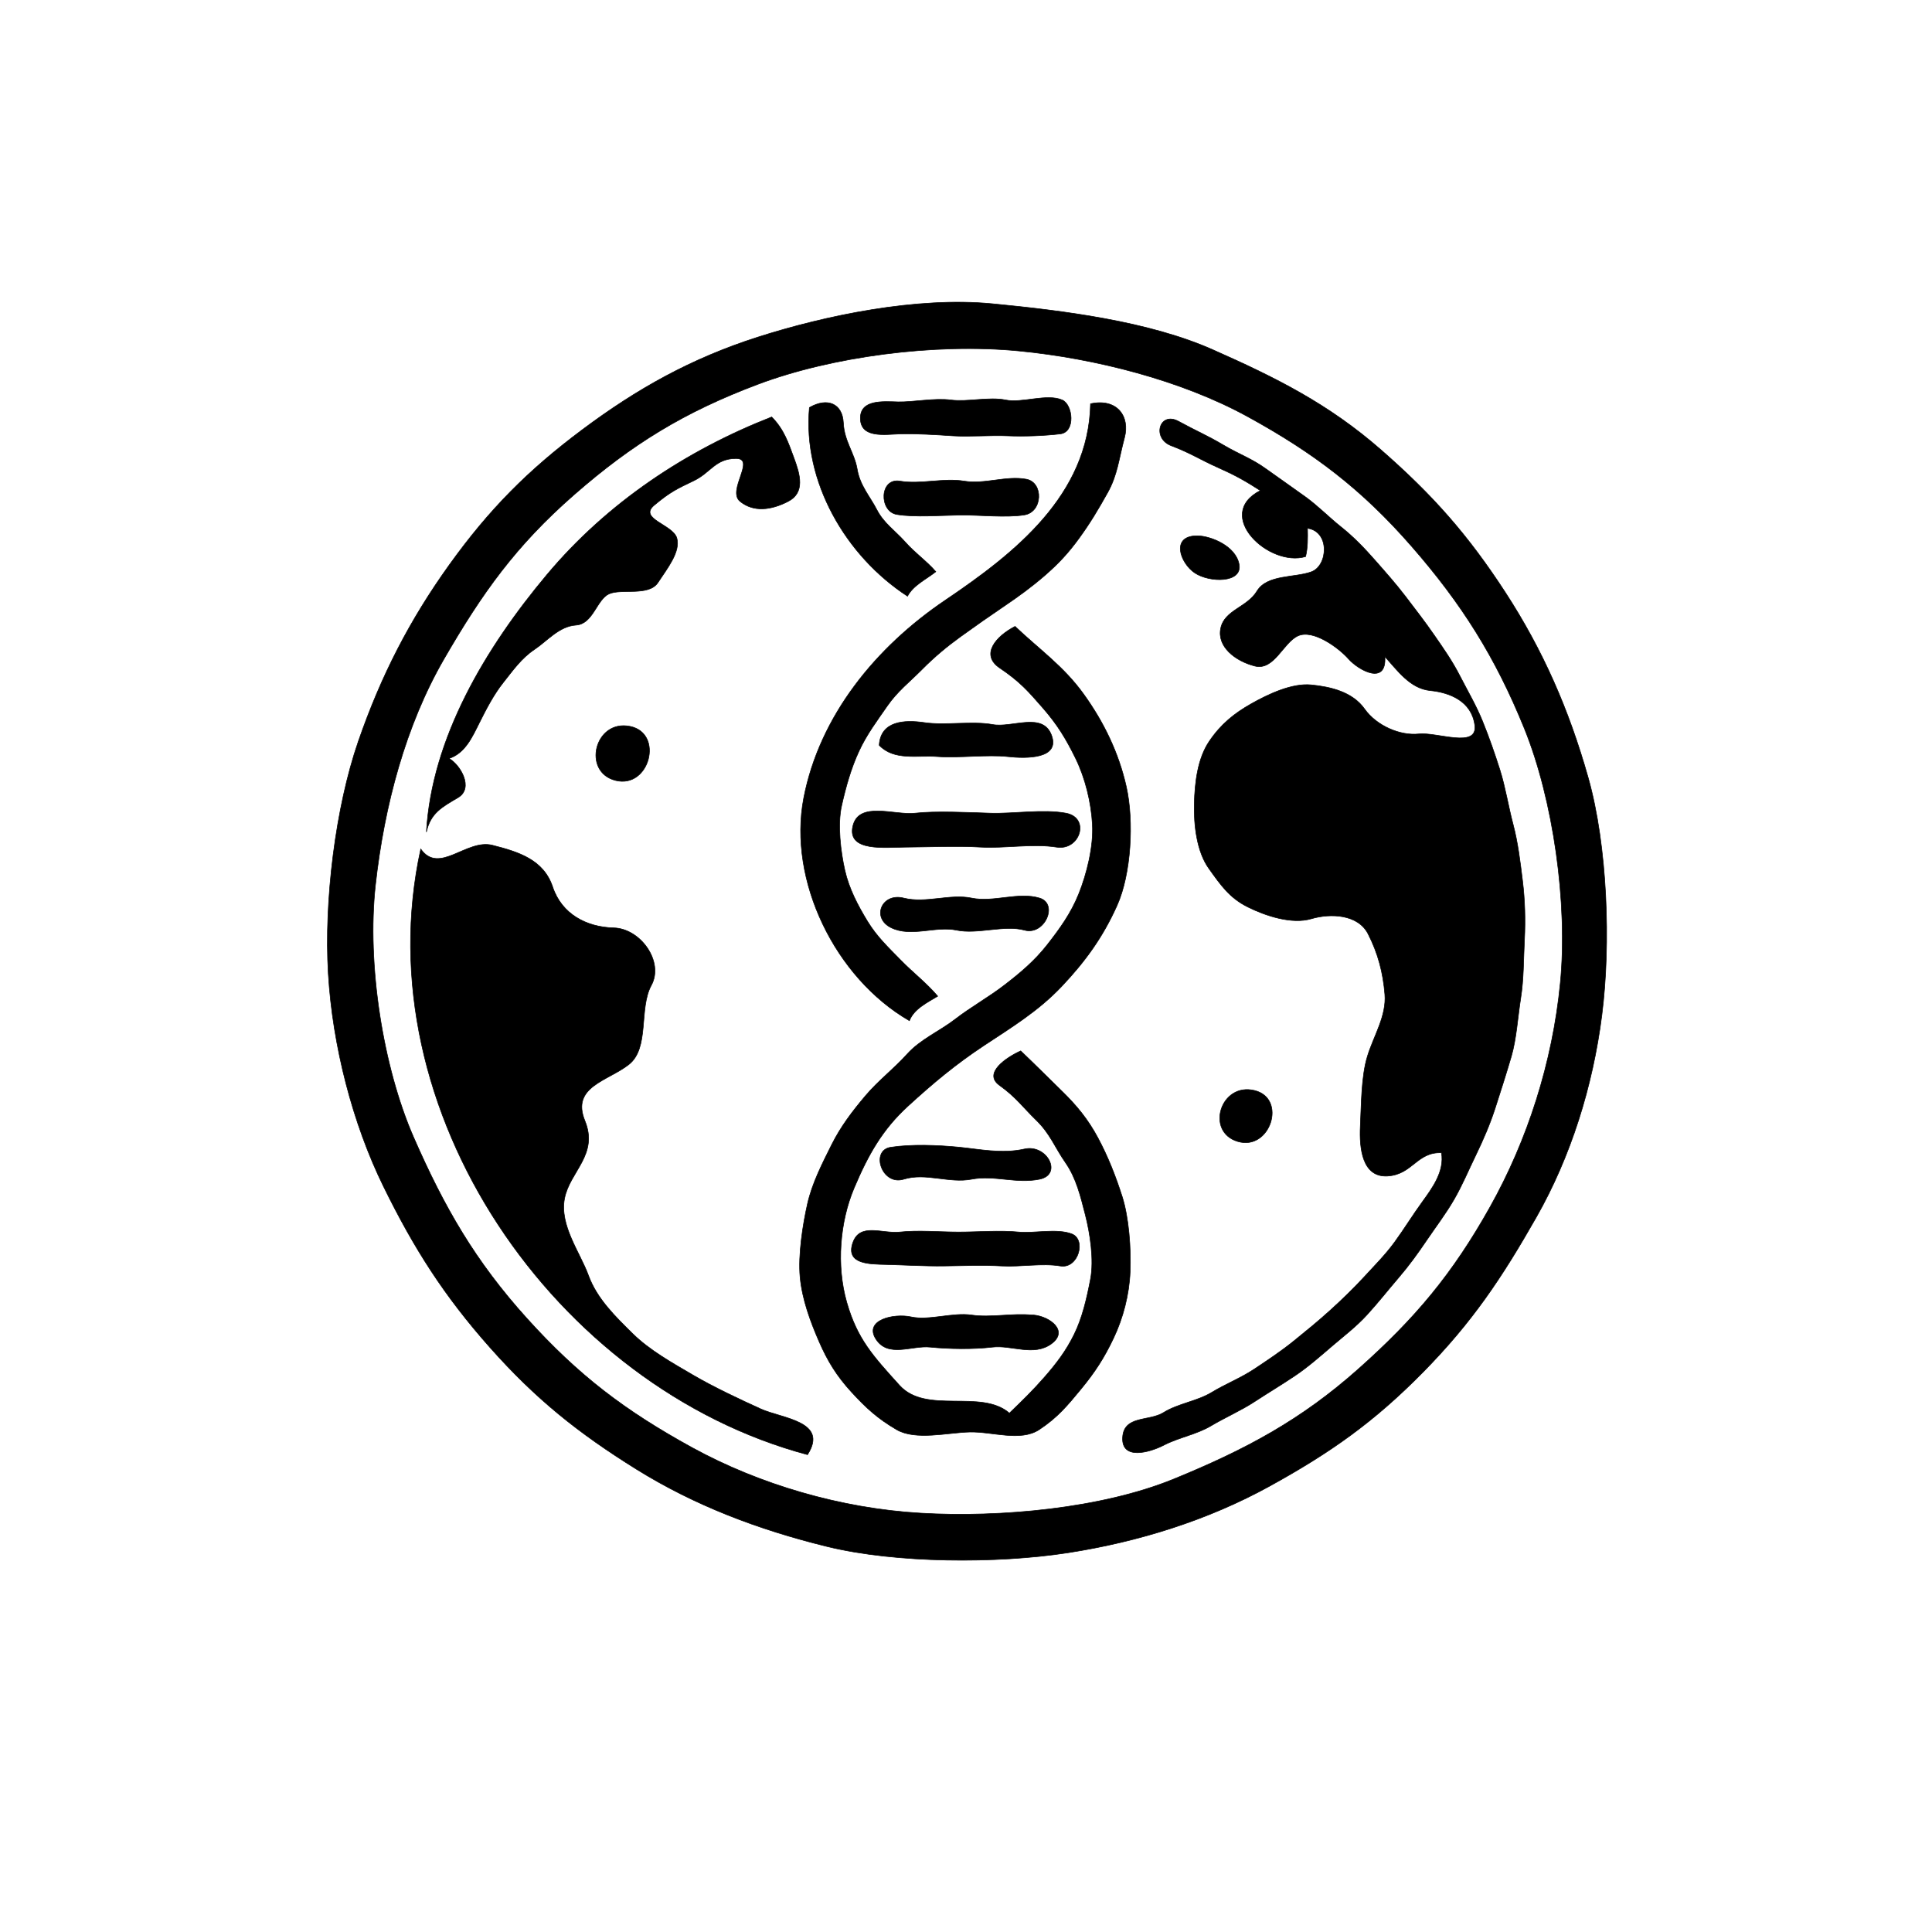 <?xml version="1.0" encoding="UTF-8"?> <svg xmlns="http://www.w3.org/2000/svg" xmlns:v="https://svgstorm.com" viewBox="0 0 1024 1024" width="1024" height="1024"><g fill="None" fill-opacity="0.0" stroke="#000000" stroke-opacity="0.00" stroke-width="0.3"><path d=" M 0.00 1024.00 L 1024.00 1024.00 L 1024.00 0.00 L 0.00 0.00 L 0.00 1024.00 M 526.00 161.00 C 563.59 164.64 608.80 170.29 642.69 185.31 C 676.59 200.32 704.10 214.12 731.75 238.25 C 759.40 262.38 778.10 283.57 797.92 314.08 C 817.74 344.59 831.57 376.06 841.78 412.22 C 851.99 448.38 853.84 500.22 849.02 538.02 C 844.21 575.83 832.51 613.12 814.23 645.23 C 795.95 677.34 780.33 700.75 754.25 727.25 C 728.17 753.75 705.12 769.96 672.77 787.77 C 640.42 805.58 603.62 817.17 566.00 823.00 C 528.37 828.82 474.86 828.63 438.33 819.67 C 401.80 810.71 368.14 797.89 337.30 778.70 C 306.46 759.50 283.99 741.55 259.75 714.25 C 235.51 686.95 219.50 661.94 203.23 628.77 C 186.96 595.60 176.29 554.42 174.00 516.00 C 171.71 477.58 177.82 427.91 189.93 392.93 C 202.03 357.95 217.24 328.50 238.25 299.25 C 259.27 270.01 279.78 249.30 308.70 227.70 C 337.61 206.10 366.18 190.05 401.68 178.68 C 437.18 167.31 485.84 157.11 526.00 161.00 Z"></path></g><g fill="None" fill-opacity="0.0" stroke="#000000" stroke-opacity="1.00" stroke-width="0.3"><path d=" M 526.00 161.00 C 485.84 157.11 437.18 167.31 401.68 178.68 C 366.18 190.05 337.61 206.10 308.70 227.70 C 279.78 249.30 259.27 270.01 238.25 299.25 C 217.24 328.50 202.03 357.95 189.93 392.93 C 177.82 427.91 171.71 477.58 174.00 516.00 C 176.29 554.42 186.96 595.60 203.23 628.77 C 219.50 661.94 235.51 686.95 259.75 714.25 C 283.99 741.55 306.46 759.50 337.30 778.70 C 368.14 797.89 401.80 810.71 438.33 819.67 C 474.86 828.63 528.37 828.82 566.00 823.00 C 603.62 817.17 640.42 805.58 672.77 787.77 C 705.12 769.96 728.17 753.75 754.25 727.25 C 780.33 700.75 795.95 677.34 814.23 645.23 C 832.51 613.12 844.21 575.83 849.02 538.02 C 853.84 500.22 851.99 448.38 841.78 412.22 C 831.57 376.06 817.74 344.59 797.92 314.08 C 778.10 283.57 759.40 262.38 731.75 238.25 C 704.10 214.12 676.59 200.32 642.69 185.31 C 608.80 170.29 563.59 164.64 526.00 161.00 M 540.00 186.00 C 580.28 189.90 626.08 201.50 661.23 220.77 C 696.38 240.04 721.80 259.30 748.30 289.70 C 774.81 320.09 792.62 348.35 807.93 386.07 C 823.23 423.80 831.12 478.85 827.00 521.00 C 822.88 563.15 809.63 604.27 789.75 639.75 C 769.86 675.23 750.16 698.76 719.77 725.77 C 689.38 752.78 659.95 768.46 621.98 783.98 C 584.00 799.49 530.39 804.47 488.00 802.00 C 445.61 799.53 402.41 786.79 366.77 767.23 C 331.13 747.67 306.55 728.98 279.25 698.75 C 251.95 668.53 235.53 640.07 219.22 602.78 C 202.92 565.48 194.35 510.99 199.00 469.00 C 203.65 427.01 215.01 384.42 235.30 349.31 C 255.60 314.19 273.45 289.19 304.25 262.25 C 335.05 235.31 362.68 218.35 401.68 203.68 C 440.67 189.01 495.24 181.67 540.00 186.00 Z"></path></g><g fill="None" fill-opacity="0.0" stroke="#000000" stroke-opacity="0.00" stroke-width="0.3"><path d=" M 540.00 186.00 C 495.24 181.67 440.67 189.01 401.68 203.68 C 362.68 218.35 335.05 235.31 304.25 262.25 C 273.45 289.19 255.60 314.19 235.30 349.31 C 215.01 384.42 203.65 427.01 199.00 469.00 C 194.35 510.99 202.92 565.48 219.22 602.78 C 235.53 640.07 251.95 668.53 279.25 698.75 C 306.55 728.98 331.13 747.67 366.77 767.23 C 402.41 786.79 445.61 799.53 488.00 802.00 C 530.39 804.47 584.00 799.49 621.98 783.98 C 659.95 768.46 689.38 752.78 719.77 725.77 C 750.16 698.76 769.86 675.23 789.75 639.75 C 809.63 604.27 822.88 563.15 827.00 521.00 C 831.12 478.85 823.23 423.80 807.93 386.07 C 792.62 348.35 774.81 320.09 748.30 289.70 C 721.80 259.30 696.38 240.04 661.23 220.77 C 626.08 201.50 580.28 189.90 540.00 186.00 M 563.00 212.00 C 568.64 214.46 570.20 228.98 561.97 229.97 C 553.74 230.96 542.86 231.40 534.00 231.00 C 525.14 230.60 513.66 231.58 505.00 231.00 C 496.34 230.42 485.21 229.73 477.00 230.00 C 468.79 230.27 456.33 232.34 456.03 221.98 C 455.72 211.61 468.07 212.80 476.00 213.00 C 483.93 213.20 495.26 210.85 504.00 212.00 C 512.74 213.15 524.23 210.20 533.00 212.00 C 541.77 213.80 554.88 208.45 563.00 212.00 M 496.00 303.00 C 491.06 306.97 484.05 310.16 481.00 316.00 C 448.14 294.64 425.39 255.19 429.00 216.00 C 438.71 210.41 446.52 214.09 446.99 224.01 C 447.46 233.93 452.86 239.95 454.33 248.67 C 455.79 257.39 461.07 263.06 464.77 270.23 C 468.47 277.40 474.51 281.32 479.75 287.25 C 484.99 293.18 491.17 297.38 496.00 303.00 M 497.00 528.00 C 491.56 531.33 484.43 534.69 482.00 541.00 C 442.58 518.23 417.57 466.62 425.99 422.99 C 434.42 379.36 464.26 342.93 501.08 318.08 C 537.90 293.23 576.99 262.46 578.00 214.00 C 592.06 210.96 599.03 220.65 596.00 232.00 C 592.97 243.35 592.29 251.74 587.08 261.08 C 581.86 270.41 577.90 277.03 572.08 285.08 C 566.26 293.14 560.86 298.85 553.90 304.90 C 546.94 310.95 539.82 316.14 532.25 321.25 C 524.69 326.37 516.73 331.92 509.30 337.30 C 501.87 342.68 495.39 348.04 488.75 354.75 C 482.11 361.46 475.65 366.38 470.23 374.23 C 464.81 382.08 459.39 389.21 455.23 398.23 C 451.07 407.25 448.33 416.94 446.07 427.07 C 443.81 437.20 445.58 451.41 447.78 461.22 C 449.98 471.03 454.73 480.01 459.75 488.25 C 464.78 496.49 470.53 501.86 477.25 508.75 C 483.97 515.64 490.89 520.84 497.00 528.00 M 409.00 221.00 C 415.53 227.54 417.87 234.76 420.93 243.07 C 423.98 251.38 426.87 261.05 417.75 265.75 C 408.64 270.46 399.35 271.54 392.25 265.75 C 385.15 259.96 400.94 242.89 389.99 243.01 C 379.04 243.13 376.73 250.46 367.77 254.77 C 358.81 259.08 355.42 260.56 346.77 267.77 C 338.12 274.98 356.74 278.01 358.75 285.25 C 360.77 292.48 353.62 301.31 348.75 308.75 C 343.88 316.20 329.30 311.81 322.78 314.78 C 316.25 317.75 314.36 330.73 305.32 331.32 C 296.28 331.92 290.10 339.68 283.25 344.25 C 276.39 348.82 271.80 355.38 266.75 361.75 C 261.69 368.11 257.72 375.81 254.08 383.08 C 250.43 390.35 246.60 399.23 238.00 402.00 C 244.09 405.45 251.24 417.76 242.75 422.75 C 234.26 427.74 228.16 430.98 226.00 441.00 C 228.83 391.08 257.44 343.33 289.75 304.75 C 322.07 266.17 363.97 238.64 409.00 221.00 M 764.00 611.00 C 750.99 610.42 748.65 622.61 735.33 623.33 C 722.01 624.04 720.43 608.65 721.00 597.00 C 721.57 585.35 721.46 570.58 724.78 559.78 C 728.09 548.98 734.95 538.49 734.00 527.00 C 733.05 515.51 730.40 505.31 725.08 494.92 C 719.75 484.54 705.20 483.96 694.98 486.98 C 684.75 489.99 670.91 485.49 661.31 480.70 C 651.70 475.90 647.10 469.26 640.70 460.30 C 634.30 451.34 632.72 437.39 633.00 426.00 C 633.28 414.61 634.77 402.04 640.92 392.92 C 647.08 383.81 654.16 378.13 663.08 373.08 C 672.00 368.03 684.67 361.97 695.00 363.00 C 705.33 364.03 716.83 366.71 723.25 375.75 C 729.67 384.80 742.21 390.06 752.00 389.00 C 761.79 387.94 783.37 396.95 781.67 384.33 C 779.97 371.71 768.61 367.07 757.99 366.01 C 747.38 364.95 740.67 355.36 734.00 348.00 C 735.08 363.56 720.06 355.24 714.75 349.25 C 709.45 343.26 695.96 333.39 688.00 337.00 C 680.04 340.61 675.34 355.68 665.00 353.00 C 654.65 350.32 644.96 342.75 647.00 333.00 C 649.04 323.25 660.86 322.07 666.25 313.25 C 671.63 304.43 686.24 306.32 695.07 303.07 C 703.90 299.83 704.98 281.67 693.00 280.00 C 693.10 285.13 693.18 290.19 692.00 295.00 C 672.48 300.81 643.06 272.84 668.00 260.00 C 659.87 254.76 654.47 251.76 645.31 247.69 C 636.14 243.63 631.19 240.18 620.77 236.23 C 610.35 232.27 614.51 217.79 624.68 223.32 C 634.84 228.85 639.63 230.69 648.23 235.77 C 656.83 240.85 663.21 242.94 670.70 248.30 C 678.18 253.66 684.62 258.11 691.75 263.25 C 698.87 268.40 703.99 273.87 710.75 279.25 C 717.51 284.63 723.24 290.62 728.92 297.08 C 734.60 303.55 739.74 309.31 744.92 316.08 C 750.09 322.85 755.36 329.66 760.25 336.75 C 765.15 343.83 769.74 350.36 773.77 358.23 C 777.80 366.10 782.34 373.77 785.77 382.23 C 789.20 390.69 792.11 399.00 794.98 408.02 C 797.84 417.05 799.48 427.55 801.99 437.01 C 804.50 446.46 805.79 457.03 807.00 467.00 C 808.21 476.97 808.55 487.42 808.00 498.00 C 807.45 508.58 807.64 518.90 806.02 529.02 C 804.41 539.15 803.78 550.55 801.01 560.01 C 798.24 569.47 795.56 577.74 792.69 586.69 C 789.83 595.65 786.21 604.02 782.23 612.23 C 778.24 620.44 775.11 628.04 770.70 635.70 C 766.28 643.35 761.10 650.09 756.25 657.25 C 751.40 664.41 746.87 670.70 741.25 677.25 C 735.63 683.80 730.52 690.32 724.70 696.70 C 718.88 703.08 712.72 707.73 706.25 713.25 C 699.79 718.78 693.34 724.50 686.25 729.25 C 679.16 734.01 672.19 738.17 664.92 742.92 C 657.65 747.67 649.36 751.26 641.77 755.77 C 634.18 760.28 624.76 761.88 616.93 765.93 C 609.09 769.97 594.44 773.93 595.01 761.99 C 595.58 750.06 609.05 753.48 616.69 748.69 C 624.34 743.91 634.45 742.69 642.08 738.08 C 649.70 733.46 657.47 730.49 664.70 725.70 C 671.92 720.90 679.08 716.15 685.75 710.75 C 692.42 705.35 698.40 700.49 704.75 694.75 C 711.10 689.01 717.37 682.96 722.92 676.92 C 728.47 670.87 734.18 665.20 739.25 658.25 C 744.31 651.29 748.72 644.07 753.92 636.92 C 759.11 629.76 765.73 620.81 764.00 611.00 M 544.00 254.00 C 553.18 255.74 552.70 271.37 542.92 272.92 C 533.15 274.48 519.09 272.88 509.00 273.00 C 498.91 273.12 484.83 274.27 475.33 272.67 C 465.83 271.07 466.07 253.14 477.00 255.00 C 487.94 256.86 500.01 253.19 511.00 255.00 C 521.99 256.81 533.32 251.98 544.00 254.00 M 635.00 284.00 C 641.77 284.17 655.06 289.37 656.77 299.23 C 658.49 309.09 641.13 308.87 633.31 303.69 C 625.48 298.52 620.15 283.62 635.00 284.00 M 538.00 332.00 C 550.72 344.12 563.62 353.01 574.25 367.75 C 584.88 382.49 592.90 398.80 596.98 417.02 C 601.06 435.25 599.57 463.27 592.02 480.02 C 584.48 496.78 575.25 509.53 562.75 522.75 C 550.26 535.97 535.98 544.57 521.30 554.30 C 506.62 564.03 494.70 573.93 481.25 586.25 C 467.79 598.57 460.26 611.78 452.69 629.70 C 445.13 647.61 443.19 670.70 448.78 690.22 C 454.37 709.74 462.61 718.59 476.75 734.25 C 490.89 749.90 519.97 736.00 535.00 749.00 C 541.68 742.59 547.54 736.89 553.75 729.75 C 559.96 722.62 564.96 716.11 569.30 707.31 C 573.65 698.50 576.01 688.21 577.98 677.98 C 579.94 667.74 577.74 653.55 575.22 643.78 C 572.71 634.00 570.45 624.46 564.75 616.25 C 559.04 608.05 556.63 600.92 549.25 593.75 C 541.87 586.58 538.70 581.68 529.75 575.25 C 520.81 568.81 533.53 560.35 541.00 557.00 C 548.65 564.27 554.86 570.55 562.75 578.25 C 570.65 585.95 576.65 593.24 581.92 603.08 C 587.19 612.92 591.22 623.09 594.78 634.22 C 598.33 645.36 599.50 661.71 599.00 674.00 C 598.50 686.29 595.23 698.69 590.22 709.22 C 585.22 719.76 580.34 727.26 573.08 736.08 C 565.82 744.90 560.60 751.26 550.75 757.75 C 540.91 764.25 525.79 758.71 514.00 759.00 C 502.21 759.29 485.32 763.59 475.25 757.75 C 465.19 751.90 459.00 746.21 451.25 737.75 C 443.50 729.30 438.61 721.37 434.08 710.92 C 429.54 700.48 425.17 688.71 424.07 676.93 C 422.98 665.14 425.50 649.03 428.00 638.00 C 430.50 626.97 435.90 616.53 440.77 606.77 C 445.64 597.02 451.81 588.95 458.75 580.75 C 465.70 572.55 473.57 566.72 480.75 558.75 C 487.93 550.78 497.95 546.63 506.23 540.23 C 514.51 533.83 523.90 528.63 532.23 522.23 C 540.56 515.83 548.24 509.42 554.92 500.92 C 561.59 492.41 567.61 484.15 571.77 473.77 C 575.94 463.39 579.65 448.82 579.00 437.00 C 578.35 425.18 575.18 412.33 570.08 401.92 C 564.97 391.52 560.49 384.14 552.75 375.25 C 545.01 366.37 540.51 361.20 529.92 354.08 C 519.33 346.96 528.00 337.15 538.00 332.00 M 466.00 395.00 C 466.72 382.13 479.31 381.40 490.00 383.00 C 500.69 384.60 515.48 382.06 526.00 384.00 C 536.52 385.94 552.66 377.17 557.32 389.68 C 561.98 402.18 544.28 402.16 534.00 401.00 C 523.72 399.84 507.74 401.82 497.00 401.00 C 486.26 400.18 473.98 403.32 466.00 395.00 M 334.00 385.00 C 351.93 388.71 344.30 418.09 326.33 413.67 C 308.36 409.25 315.14 381.09 334.00 385.00 M 565.00 431.00 C 577.98 433.46 572.41 451.00 560.00 449.00 C 547.59 447.00 532.00 449.73 520.00 449.00 C 508.00 448.27 490.70 448.95 480.00 449.00 C 469.30 449.05 449.00 451.62 452.00 438.00 C 455.00 424.38 474.15 432.23 485.00 431.00 C 495.85 429.77 513.16 430.62 525.00 431.00 C 536.84 431.38 553.16 428.76 565.00 431.00 M 428.00 771.00 C 294.33 735.32 192.63 588.53 223.00 450.00 C 232.78 463.82 247.21 444.50 261.00 448.00 C 274.79 451.50 288.12 455.62 292.92 470.08 C 297.73 484.53 310.83 491.40 325.22 491.78 C 339.61 492.16 352.01 509.82 345.22 522.22 C 338.44 534.63 344.44 555.48 333.25 564.25 C 322.05 573.01 302.62 575.94 309.99 594.01 C 317.37 612.07 301.97 620.90 299.22 635.22 C 296.48 649.55 307.46 663.81 311.92 676.08 C 316.39 688.34 326.20 697.86 335.23 706.77 C 344.26 715.68 356.39 722.42 367.23 728.77 C 378.07 735.12 391.96 741.66 403.23 746.77 C 414.50 751.88 439.37 753.27 428.00 771.00 M 551.00 476.00 C 561.12 479.07 553.65 495.94 543.00 493.00 C 532.35 490.06 518.11 495.34 507.00 493.00 C 495.89 490.66 482.88 496.88 472.31 491.69 C 461.73 486.51 467.28 473.04 479.00 476.00 C 490.72 478.96 503.40 473.61 515.00 476.00 C 526.60 478.39 539.79 472.60 551.00 476.00 M 665.00 578.00 C 682.23 582.27 673.23 610.18 656.00 605.00 C 638.77 599.82 646.93 573.52 665.00 578.00 M 508.00 608.00 C 518.94 609.06 531.08 611.70 543.00 609.00 C 554.92 606.30 563.38 622.46 551.00 625.00 C 538.62 627.54 527.01 622.69 515.00 625.00 C 502.99 627.31 490.65 621.38 479.00 625.00 C 467.35 628.62 461.18 609.76 472.08 608.08 C 482.97 606.39 497.05 606.94 508.00 608.00 M 540.00 653.00 C 548.07 653.78 560.15 650.99 568.02 653.98 C 575.90 656.96 571.54 672.61 562.00 671.00 C 552.46 669.39 540.81 671.56 531.00 671.00 C 521.19 670.44 509.73 670.87 500.00 671.00 C 490.27 671.13 478.73 670.43 469.78 670.22 C 460.82 670.01 448.27 670.10 451.93 658.93 C 455.59 647.76 467.50 654.04 477.00 653.00 C 486.50 651.96 498.03 652.99 508.00 653.00 C 517.97 653.01 529.95 652.03 540.00 653.00 M 548.00 697.00 C 556.44 697.82 566.61 705.41 557.25 712.25 C 547.88 719.08 536.16 712.79 526.00 714.00 C 515.84 715.21 502.78 714.99 493.00 714.00 C 483.22 713.01 470.70 719.82 464.25 709.75 C 457.79 699.69 473.59 695.95 483.00 698.00 C 492.41 700.05 504.91 695.51 515.00 697.00 C 525.09 698.49 536.76 695.91 547.00 697.00 Z"></path></g><g fill="None" fill-opacity="0.0" stroke="#000000" stroke-opacity="1.00" stroke-width="0.3"><path d=" M 563.00 212.00 C 554.88 208.45 541.77 213.80 533.00 212.00 C 524.23 210.20 512.74 213.15 504.00 212.00 C 495.26 210.85 483.93 213.20 476.00 213.00 C 468.07 212.80 455.72 211.61 456.03 221.98 C 456.33 232.34 468.79 230.27 477.00 230.00 C 485.21 229.73 496.34 230.42 505.00 231.00 C 513.66 231.58 525.14 230.60 534.00 231.00 C 542.86 231.40 553.74 230.96 561.97 229.97 C 570.20 228.98 568.64 214.46 563.00 212.00 Z"></path></g><g fill="None" fill-opacity="0.0" stroke="#000000" stroke-opacity="1.00" stroke-width="0.3"><path d=" M 496.00 303.00 C 491.17 297.38 484.99 293.18 479.75 287.25 C 474.51 281.32 468.47 277.40 464.77 270.23 C 461.07 263.06 455.79 257.39 454.33 248.67 C 452.86 239.95 447.46 233.93 446.99 224.01 C 446.52 214.09 438.71 210.41 429.00 216.00 C 425.39 255.19 448.14 294.64 481.00 316.00 C 484.05 310.16 491.06 306.97 496.00 303.00 Z"></path></g><g fill="None" fill-opacity="0.0" stroke="#000000" stroke-opacity="1.00" stroke-width="0.3"><path d=" M 497.00 528.00 C 490.89 520.84 483.97 515.64 477.25 508.75 C 470.53 501.86 464.78 496.49 459.75 488.25 C 454.73 480.01 449.98 471.03 447.78 461.22 C 445.58 451.41 443.81 437.20 446.07 427.07 C 448.33 416.94 451.07 407.25 455.23 398.23 C 459.39 389.21 464.81 382.08 470.23 374.23 C 475.65 366.38 482.11 361.46 488.75 354.75 C 495.39 348.04 501.87 342.68 509.30 337.30 C 516.73 331.92 524.69 326.37 532.25 321.25 C 539.82 316.14 546.94 310.95 553.90 304.90 C 560.86 298.85 566.26 293.14 572.08 285.08 C 577.90 277.03 581.86 270.41 587.08 261.08 C 592.29 251.74 592.97 243.35 596.00 232.00 C 599.03 220.65 592.06 210.96 578.00 214.00 C 576.99 262.46 537.90 293.23 501.08 318.08 C 464.26 342.93 434.42 379.36 425.99 422.99 C 417.57 466.62 442.58 518.23 482.00 541.00 C 484.43 534.69 491.56 531.33 497.00 528.00 Z"></path></g><g fill="None" fill-opacity="0.0" stroke="#000000" stroke-opacity="1.00" stroke-width="0.3"><path d=" M 409.00 221.00 C 363.97 238.64 322.07 266.17 289.75 304.75 C 257.44 343.33 228.83 391.08 226.00 441.00 C 228.16 430.98 234.26 427.74 242.75 422.75 C 251.24 417.76 244.09 405.45 238.00 402.00 C 246.60 399.23 250.43 390.35 254.08 383.08 C 257.72 375.81 261.69 368.11 266.75 361.75 C 271.80 355.38 276.39 348.82 283.25 344.25 C 290.10 339.68 296.28 331.92 305.32 331.32 C 314.36 330.73 316.25 317.75 322.78 314.78 C 329.30 311.81 343.88 316.20 348.75 308.75 C 353.62 301.31 360.77 292.48 358.75 285.25 C 356.74 278.01 338.12 274.98 346.77 267.77 C 355.42 260.56 358.81 259.08 367.77 254.77 C 376.73 250.46 379.04 243.13 389.99 243.01 C 400.94 242.89 385.15 259.96 392.25 265.75 C 399.35 271.54 408.64 270.46 417.75 265.75 C 426.87 261.05 423.98 251.38 420.93 243.07 C 417.87 234.76 415.53 227.54 409.00 221.00 Z"></path></g><g fill="None" fill-opacity="0.0" stroke="#000000" stroke-opacity="1.00" stroke-width="0.3"><path d=" M 764.00 611.00 C 765.73 620.81 759.11 629.76 753.92 636.92 C 748.72 644.07 744.31 651.29 739.25 658.25 C 734.18 665.20 728.47 670.87 722.92 676.92 C 717.37 682.96 711.10 689.01 704.75 694.75 C 698.40 700.49 692.42 705.35 685.75 710.75 C 679.08 716.15 671.92 720.90 664.70 725.70 C 657.47 730.49 649.70 733.46 642.08 738.08 C 634.45 742.69 624.34 743.91 616.69 748.69 C 609.05 753.48 595.58 750.06 595.01 761.99 C 594.44 773.93 609.09 769.97 616.93 765.93 C 624.76 761.88 634.18 760.28 641.77 755.77 C 649.36 751.26 657.65 747.67 664.92 742.92 C 672.19 738.17 679.16 734.01 686.25 729.25 C 693.34 724.50 699.79 718.78 706.25 713.25 C 712.72 707.73 718.88 703.08 724.70 696.70 C 730.52 690.32 735.63 683.80 741.25 677.25 C 746.87 670.70 751.40 664.41 756.25 657.25 C 761.10 650.09 766.28 643.35 770.70 635.70 C 775.11 628.04 778.24 620.44 782.23 612.23 C 786.21 604.02 789.83 595.65 792.69 586.69 C 795.56 577.74 798.24 569.47 801.01 560.01 C 803.78 550.55 804.41 539.15 806.02 529.02 C 807.64 518.90 807.45 508.58 808.00 498.00 C 808.55 487.42 808.21 476.97 807.00 467.00 C 805.79 457.03 804.50 446.46 801.99 437.01 C 799.48 427.55 797.84 417.05 794.98 408.02 C 792.11 399.00 789.20 390.69 785.77 382.23 C 782.34 373.77 777.80 366.10 773.77 358.23 C 769.74 350.36 765.15 343.83 760.25 336.75 C 755.36 329.66 750.09 322.85 744.92 316.08 C 739.74 309.31 734.60 303.55 728.92 297.08 C 723.24 290.62 717.51 284.63 710.75 279.25 C 703.99 273.87 698.87 268.40 691.75 263.25 C 684.62 258.11 678.18 253.66 670.70 248.30 C 663.21 242.94 656.83 240.85 648.23 235.77 C 639.63 230.69 634.84 228.85 624.68 223.32 C 614.51 217.79 610.35 232.27 620.77 236.23 C 631.19 240.18 636.14 243.63 645.31 247.69 C 654.47 251.76 659.87 254.76 668.00 260.00 C 643.06 272.84 672.48 300.81 692.00 295.00 C 693.18 290.19 693.10 285.13 693.00 280.00 C 704.98 281.67 703.90 299.83 695.07 303.07 C 686.24 306.32 671.63 304.43 666.25 313.25 C 660.86 322.07 649.04 323.25 647.00 333.00 C 644.96 342.75 654.65 350.32 665.00 353.00 C 675.34 355.68 680.04 340.61 688.00 337.00 C 695.96 333.39 709.45 343.26 714.75 349.25 C 720.06 355.24 735.08 363.56 734.00 348.00 C 740.67 355.36 747.38 364.95 757.99 366.01 C 768.61 367.07 779.97 371.71 781.67 384.33 C 783.37 396.95 761.79 387.94 752.00 389.00 C 742.21 390.06 729.67 384.80 723.25 375.75 C 716.83 366.71 705.33 364.03 695.00 363.00 C 684.67 361.97 672.00 368.03 663.08 373.08 C 654.16 378.13 647.08 383.81 640.92 392.92 C 634.77 402.04 633.28 414.61 633.00 426.00 C 632.72 437.39 634.30 451.34 640.70 460.30 C 647.10 469.26 651.70 475.90 661.31 480.70 C 670.91 485.49 684.75 489.99 694.98 486.98 C 705.20 483.96 719.75 484.54 725.08 494.92 C 730.40 505.31 733.05 515.51 734.00 527.00 C 734.95 538.49 728.09 548.98 724.78 559.78 C 721.46 570.58 721.57 585.35 721.00 597.00 C 720.43 608.65 722.01 624.04 735.33 623.33 C 748.65 622.61 750.99 610.42 764.00 611.00 Z"></path></g><g fill="None" fill-opacity="0.0" stroke="#000000" stroke-opacity="1.00" stroke-width="0.3"><path d=" M 544.00 254.00 C 533.32 251.98 521.99 256.81 511.00 255.00 C 500.01 253.19 487.94 256.86 477.00 255.00 C 466.07 253.14 465.83 271.07 475.33 272.67 C 484.83 274.27 498.91 273.12 509.00 273.00 C 519.09 272.88 533.15 274.48 542.92 272.92 C 552.70 271.37 553.18 255.74 544.00 254.00 Z"></path></g><g fill="None" fill-opacity="0.0" stroke="#000000" stroke-opacity="1.00" stroke-width="0.3"><path d=" M 635.00 284.00 C 620.15 283.62 625.48 298.52 633.31 303.69 C 641.13 308.87 658.49 309.09 656.77 299.23 C 655.06 289.37 641.77 284.17 635.00 284.00 Z"></path></g><g fill="None" fill-opacity="0.0" stroke="#000000" stroke-opacity="1.00" stroke-width="0.3"><path d=" M 538.00 332.00 C 528.00 337.15 519.33 346.96 529.92 354.08 C 540.51 361.20 545.01 366.37 552.75 375.25 C 560.49 384.14 564.97 391.52 570.08 401.92 C 575.18 412.33 578.35 425.18 579.00 437.00 C 579.65 448.82 575.94 463.39 571.77 473.77 C 567.61 484.15 561.59 492.41 554.92 500.92 C 548.24 509.42 540.56 515.83 532.23 522.23 C 523.90 528.63 514.51 533.83 506.23 540.23 C 497.95 546.63 487.93 550.78 480.75 558.75 C 473.57 566.72 465.70 572.55 458.75 580.75 C 451.81 588.95 445.64 597.02 440.77 606.77 C 435.90 616.53 430.50 626.97 428.00 638.00 C 425.50 649.03 422.98 665.14 424.07 676.93 C 425.17 688.71 429.54 700.48 434.08 710.92 C 438.61 721.37 443.50 729.30 451.25 737.75 C 459.00 746.21 465.19 751.90 475.25 757.75 C 485.32 763.59 502.21 759.29 514.00 759.00 C 525.79 758.71 540.91 764.25 550.75 757.75 C 560.60 751.26 565.82 744.90 573.08 736.08 C 580.34 727.26 585.22 719.76 590.22 709.22 C 595.23 698.69 598.50 686.29 599.00 674.00 C 599.50 661.71 598.33 645.36 594.78 634.22 C 591.22 623.09 587.19 612.92 581.92 603.08 C 576.65 593.24 570.65 585.95 562.75 578.25 C 554.86 570.55 548.65 564.27 541.00 557.00 C 533.53 560.35 520.81 568.81 529.75 575.25 C 538.70 581.68 541.87 586.58 549.25 593.75 C 556.63 600.92 559.04 608.05 564.75 616.25 C 570.45 624.46 572.71 634.00 575.22 643.78 C 577.74 653.55 579.94 667.74 577.98 677.98 C 576.01 688.21 573.65 698.50 569.30 707.31 C 564.96 716.11 559.96 722.62 553.75 729.75 C 547.54 736.89 541.68 742.59 535.00 749.00 C 519.97 736.00 490.89 749.90 476.75 734.25 C 462.61 718.59 454.37 709.74 448.78 690.22 C 443.19 670.70 445.13 647.61 452.69 629.70 C 460.26 611.78 467.79 598.57 481.25 586.25 C 494.70 573.93 506.62 564.03 521.30 554.30 C 535.98 544.57 550.26 535.97 562.75 522.75 C 575.25 509.53 584.48 496.78 592.02 480.02 C 599.57 463.27 601.06 435.25 596.98 417.02 C 592.90 398.80 584.88 382.49 574.25 367.75 C 563.62 353.01 550.72 344.12 538.00 332.00 Z"></path></g><g fill="None" fill-opacity="0.0" stroke="#000000" stroke-opacity="1.00" stroke-width="0.3"><path d=" M 466.00 395.00 C 473.98 403.32 486.26 400.18 497.00 401.00 C 507.74 401.82 523.72 399.84 534.00 401.00 C 544.28 402.16 561.98 402.18 557.32 389.68 C 552.66 377.17 536.52 385.94 526.00 384.00 C 515.48 382.06 500.69 384.60 490.00 383.00 C 479.31 381.40 466.72 382.13 466.00 395.00 Z"></path></g><g fill="None" fill-opacity="0.0" stroke="#000000" stroke-opacity="1.00" stroke-width="0.3"><path d=" M 334.00 385.00 C 315.14 381.09 308.36 409.25 326.33 413.67 C 344.30 418.09 351.93 388.71 334.00 385.00 Z"></path></g><g fill="None" fill-opacity="0.0" stroke="#000000" stroke-opacity="1.00" stroke-width="0.3"><path d=" M 565.00 431.00 C 553.16 428.76 536.84 431.38 525.00 431.00 C 513.16 430.62 495.85 429.77 485.00 431.00 C 474.15 432.23 455.00 424.38 452.00 438.00 C 449.00 451.62 469.30 449.05 480.00 449.00 C 490.70 448.95 508.00 448.27 520.00 449.00 C 532.00 449.73 547.59 447.00 560.00 449.00 C 572.41 451.00 577.98 433.46 565.00 431.00 Z"></path></g><g fill="None" fill-opacity="0.0" stroke="#000000" stroke-opacity="1.00" stroke-width="0.3"><path d=" M 428.00 771.00 C 439.37 753.27 414.50 751.88 403.23 746.77 C 391.96 741.66 378.07 735.12 367.23 728.77 C 356.39 722.42 344.26 715.68 335.23 706.77 C 326.20 697.86 316.39 688.34 311.92 676.08 C 307.46 663.81 296.48 649.55 299.22 635.22 C 301.97 620.90 317.37 612.07 309.99 594.01 C 302.62 575.94 322.05 573.01 333.25 564.25 C 344.44 555.48 338.44 534.63 345.22 522.22 C 352.01 509.82 339.61 492.16 325.22 491.78 C 310.83 491.40 297.73 484.53 292.92 470.08 C 288.12 455.62 274.79 451.50 261.00 448.00 C 247.21 444.50 232.78 463.82 223.00 450.00 C 192.63 588.53 294.33 735.32 428.00 771.00 Z"></path></g><g fill="None" fill-opacity="0.0" stroke="#000000" stroke-opacity="1.00" stroke-width="0.3"><path d=" M 551.00 476.00 C 539.79 472.60 526.60 478.39 515.00 476.00 C 503.40 473.61 490.72 478.96 479.00 476.00 C 467.28 473.04 461.73 486.51 472.31 491.69 C 482.88 496.88 495.89 490.66 507.00 493.00 C 518.11 495.34 532.35 490.06 543.00 493.00 C 553.65 495.94 561.12 479.07 551.00 476.00 Z"></path></g><g fill="None" fill-opacity="0.0" stroke="#000000" stroke-opacity="1.00" stroke-width="0.3"><path d=" M 665.00 578.00 C 646.93 573.52 638.77 599.82 656.00 605.00 C 673.23 610.18 682.23 582.27 665.00 578.00 Z"></path></g><g fill="None" fill-opacity="0.0" stroke="#000000" stroke-opacity="1.00" stroke-width="0.3"><path d=" M 508.00 608.00 C 497.05 606.94 482.97 606.39 472.08 608.08 C 461.18 609.76 467.35 628.62 479.00 625.00 C 490.65 621.38 502.99 627.31 515.00 625.00 C 527.01 622.69 538.62 627.54 551.00 625.00 C 563.38 622.46 554.92 606.30 543.00 609.00 C 531.08 611.70 518.94 609.06 508.00 608.00 Z"></path></g><g fill="None" fill-opacity="0.0" stroke="#000000" stroke-opacity="1.00" stroke-width="0.3"><path d=" M 540.00 653.00 C 529.95 652.03 517.97 653.01 508.00 653.00 C 498.03 652.99 486.50 651.96 477.00 653.00 C 467.50 654.04 455.59 647.76 451.93 658.93 C 448.27 670.10 460.82 670.01 469.78 670.22 C 478.73 670.43 490.27 671.13 500.00 671.00 C 509.73 670.87 521.19 670.44 531.00 671.00 C 540.81 671.56 552.46 669.39 562.00 671.00 C 571.54 672.61 575.90 656.96 568.02 653.98 C 560.15 650.99 548.07 653.78 540.00 653.00 Z"></path></g><g fill="None" fill-opacity="0.0" stroke="#000000" stroke-opacity="1.00" stroke-width="0.3"><path d=" M 547.00 697.00 C 536.76 695.91 525.09 698.49 515.00 697.00 C 504.91 695.51 492.41 700.05 483.00 698.00 C 473.59 695.95 457.79 699.69 464.25 709.75 C 470.70 719.82 483.22 713.01 493.00 714.00 C 502.78 714.99 515.84 715.21 526.00 714.00 C 536.16 712.79 547.88 719.08 557.25 712.25 C 566.61 705.41 556.44 697.82 548.00 697.00 Z"></path></g><g fill="#000000" fill-opacity="0.00" stroke="None"><path d=" M 0.00 1024.00 L 1024.00 1024.00 L 1024.00 0.00 L 0.00 0.00 L 0.00 1024.00 M 526.00 161.00 C 563.59 164.64 608.80 170.29 642.69 185.31 C 676.59 200.32 704.10 214.12 731.75 238.25 C 759.40 262.38 778.10 283.57 797.92 314.08 C 817.74 344.59 831.57 376.06 841.78 412.22 C 851.99 448.38 853.84 500.22 849.02 538.02 C 844.21 575.83 832.51 613.12 814.23 645.23 C 795.95 677.34 780.33 700.75 754.25 727.25 C 728.17 753.75 705.12 769.96 672.77 787.77 C 640.42 805.58 603.62 817.17 566.00 823.00 C 528.37 828.82 474.86 828.63 438.33 819.67 C 401.80 810.71 368.14 797.89 337.30 778.70 C 306.46 759.50 283.99 741.55 259.75 714.25 C 235.51 686.95 219.50 661.94 203.23 628.77 C 186.96 595.60 176.29 554.42 174.00 516.00 C 171.71 477.58 177.82 427.91 189.93 392.93 C 202.03 357.95 217.24 328.50 238.25 299.25 C 259.27 270.01 279.78 249.30 308.70 227.70 C 337.61 206.10 366.18 190.05 401.68 178.68 C 437.18 167.31 485.84 157.11 526.00 161.00 Z"></path></g><g fill="#000000" fill-opacity="1.00" stroke="None"><path d=" M 526.00 161.00 C 485.84 157.11 437.18 167.31 401.68 178.68 C 366.18 190.05 337.61 206.10 308.70 227.70 C 279.78 249.30 259.27 270.01 238.25 299.25 C 217.24 328.50 202.03 357.95 189.93 392.93 C 177.82 427.91 171.71 477.58 174.00 516.00 C 176.29 554.42 186.96 595.60 203.23 628.77 C 219.50 661.94 235.51 686.95 259.75 714.25 C 283.99 741.55 306.46 759.50 337.30 778.70 C 368.14 797.89 401.80 810.71 438.33 819.67 C 474.86 828.63 528.37 828.82 566.00 823.00 C 603.62 817.17 640.42 805.58 672.77 787.77 C 705.12 769.96 728.17 753.75 754.25 727.25 C 780.33 700.75 795.95 677.34 814.23 645.23 C 832.51 613.12 844.21 575.83 849.02 538.02 C 853.84 500.22 851.99 448.38 841.78 412.22 C 831.57 376.06 817.74 344.59 797.92 314.08 C 778.10 283.57 759.40 262.38 731.75 238.25 C 704.10 214.12 676.59 200.32 642.69 185.31 C 608.80 170.29 563.59 164.64 526.00 161.00 M 540.00 186.00 C 580.28 189.90 626.08 201.50 661.23 220.77 C 696.38 240.04 721.80 259.30 748.30 289.70 C 774.81 320.09 792.62 348.35 807.93 386.07 C 823.23 423.80 831.12 478.85 827.00 521.00 C 822.88 563.15 809.63 604.27 789.75 639.75 C 769.86 675.23 750.16 698.76 719.77 725.77 C 689.38 752.78 659.95 768.46 621.98 783.98 C 584.00 799.49 530.39 804.47 488.00 802.00 C 445.61 799.53 402.41 786.79 366.77 767.23 C 331.13 747.67 306.55 728.98 279.25 698.75 C 251.95 668.53 235.53 640.07 219.22 602.78 C 202.92 565.48 194.35 510.99 199.00 469.00 C 203.65 427.01 215.01 384.42 235.30 349.31 C 255.60 314.19 273.45 289.19 304.25 262.25 C 335.05 235.31 362.68 218.35 401.68 203.68 C 440.67 189.01 495.24 181.67 540.00 186.00 Z"></path></g><g fill="#000000" fill-opacity="0.00" stroke="None"><path d=" M 540.00 186.00 C 495.24 181.67 440.67 189.01 401.68 203.68 C 362.68 218.35 335.05 235.31 304.25 262.25 C 273.45 289.19 255.60 314.19 235.30 349.31 C 215.01 384.42 203.65 427.01 199.00 469.00 C 194.35 510.99 202.92 565.48 219.22 602.78 C 235.53 640.07 251.95 668.53 279.25 698.75 C 306.55 728.98 331.13 747.67 366.77 767.23 C 402.41 786.79 445.61 799.53 488.00 802.00 C 530.39 804.47 584.00 799.49 621.98 783.98 C 659.95 768.46 689.38 752.78 719.77 725.77 C 750.16 698.76 769.86 675.23 789.75 639.75 C 809.63 604.27 822.88 563.15 827.00 521.00 C 831.12 478.85 823.23 423.80 807.93 386.07 C 792.62 348.35 774.81 320.09 748.30 289.70 C 721.80 259.30 696.38 240.04 661.23 220.77 C 626.08 201.50 580.28 189.90 540.00 186.00 M 563.00 212.00 C 568.64 214.46 570.20 228.98 561.97 229.97 C 553.74 230.96 542.86 231.40 534.00 231.00 C 525.14 230.60 513.66 231.58 505.00 231.00 C 496.34 230.42 485.21 229.73 477.00 230.00 C 468.79 230.27 456.33 232.34 456.03 221.98 C 455.72 211.61 468.07 212.80 476.00 213.00 C 483.93 213.20 495.26 210.85 504.00 212.00 C 512.74 213.15 524.23 210.20 533.00 212.00 C 541.77 213.80 554.88 208.45 563.00 212.00 M 496.00 303.00 C 491.06 306.97 484.05 310.16 481.00 316.00 C 448.14 294.64 425.39 255.19 429.00 216.00 C 438.71 210.41 446.52 214.09 446.99 224.01 C 447.46 233.93 452.86 239.95 454.33 248.67 C 455.79 257.39 461.07 263.06 464.77 270.23 C 468.47 277.40 474.51 281.32 479.75 287.25 C 484.99 293.18 491.17 297.38 496.00 303.00 M 497.00 528.00 C 491.56 531.33 484.43 534.69 482.00 541.00 C 442.58 518.23 417.57 466.62 425.99 422.99 C 434.42 379.36 464.26 342.93 501.08 318.08 C 537.90 293.23 576.99 262.46 578.00 214.00 C 592.06 210.96 599.03 220.65 596.00 232.00 C 592.97 243.35 592.29 251.74 587.08 261.08 C 581.86 270.41 577.90 277.03 572.08 285.08 C 566.26 293.14 560.86 298.85 553.90 304.90 C 546.94 310.95 539.82 316.14 532.25 321.25 C 524.69 326.37 516.73 331.92 509.30 337.30 C 501.87 342.68 495.39 348.04 488.75 354.75 C 482.11 361.46 475.65 366.38 470.23 374.23 C 464.81 382.08 459.39 389.21 455.23 398.23 C 451.07 407.25 448.33 416.94 446.07 427.07 C 443.81 437.20 445.58 451.41 447.78 461.22 C 449.98 471.03 454.73 480.01 459.75 488.25 C 464.78 496.49 470.53 501.86 477.25 508.75 C 483.97 515.64 490.89 520.84 497.00 528.00 M 409.00 221.00 C 415.53 227.54 417.87 234.76 420.93 243.07 C 423.98 251.38 426.87 261.05 417.75 265.75 C 408.64 270.46 399.35 271.54 392.25 265.75 C 385.15 259.96 400.94 242.89 389.99 243.01 C 379.04 243.13 376.73 250.46 367.77 254.77 C 358.81 259.08 355.42 260.56 346.77 267.77 C 338.12 274.98 356.74 278.01 358.75 285.25 C 360.77 292.48 353.62 301.31 348.75 308.75 C 343.88 316.20 329.30 311.81 322.78 314.78 C 316.25 317.75 314.36 330.73 305.32 331.32 C 296.28 331.92 290.10 339.68 283.25 344.25 C 276.39 348.82 271.80 355.38 266.75 361.75 C 261.69 368.11 257.72 375.81 254.08 383.08 C 250.43 390.35 246.60 399.23 238.00 402.00 C 244.09 405.45 251.24 417.76 242.75 422.75 C 234.26 427.74 228.16 430.98 226.00 441.00 C 228.83 391.08 257.44 343.33 289.75 304.75 C 322.07 266.17 363.97 238.64 409.00 221.00 M 764.00 611.00 C 750.99 610.42 748.65 622.61 735.33 623.33 C 722.01 624.04 720.43 608.65 721.00 597.00 C 721.57 585.35 721.46 570.58 724.78 559.78 C 728.09 548.98 734.95 538.49 734.00 527.00 C 733.05 515.51 730.40 505.31 725.08 494.92 C 719.75 484.54 705.20 483.96 694.98 486.98 C 684.75 489.99 670.91 485.49 661.31 480.70 C 651.70 475.90 647.10 469.26 640.70 460.30 C 634.30 451.34 632.72 437.39 633.00 426.00 C 633.28 414.61 634.77 402.04 640.92 392.92 C 647.08 383.81 654.16 378.13 663.08 373.08 C 672.00 368.03 684.67 361.97 695.00 363.00 C 705.33 364.03 716.83 366.71 723.25 375.75 C 729.67 384.80 742.21 390.06 752.00 389.00 C 761.79 387.94 783.37 396.95 781.67 384.33 C 779.97 371.71 768.61 367.07 757.99 366.01 C 747.38 364.95 740.67 355.36 734.00 348.00 C 735.08 363.56 720.06 355.24 714.75 349.25 C 709.45 343.26 695.96 333.39 688.00 337.00 C 680.04 340.61 675.34 355.68 665.00 353.00 C 654.65 350.32 644.96 342.75 647.00 333.00 C 649.04 323.25 660.86 322.07 666.25 313.25 C 671.63 304.43 686.24 306.32 695.07 303.07 C 703.90 299.83 704.98 281.67 693.00 280.00 C 693.10 285.13 693.18 290.19 692.00 295.00 C 672.48 300.81 643.06 272.84 668.00 260.00 C 659.87 254.76 654.47 251.76 645.31 247.69 C 636.14 243.63 631.19 240.18 620.77 236.23 C 610.35 232.27 614.51 217.79 624.68 223.32 C 634.84 228.85 639.63 230.69 648.23 235.77 C 656.83 240.85 663.21 242.94 670.70 248.30 C 678.18 253.66 684.62 258.11 691.75 263.25 C 698.87 268.40 703.99 273.87 710.75 279.25 C 717.51 284.63 723.24 290.62 728.92 297.08 C 734.60 303.55 739.74 309.31 744.92 316.08 C 750.09 322.85 755.36 329.66 760.25 336.75 C 765.15 343.83 769.74 350.36 773.77 358.23 C 777.80 366.10 782.34 373.77 785.77 382.23 C 789.20 390.69 792.11 399.00 794.98 408.02 C 797.84 417.05 799.48 427.55 801.99 437.01 C 804.50 446.46 805.79 457.03 807.00 467.00 C 808.21 476.97 808.55 487.42 808.00 498.00 C 807.45 508.58 807.64 518.90 806.02 529.02 C 804.41 539.15 803.78 550.55 801.01 560.01 C 798.24 569.47 795.56 577.74 792.69 586.69 C 789.83 595.65 786.21 604.02 782.23 612.23 C 778.24 620.44 775.11 628.04 770.70 635.70 C 766.28 643.35 761.10 650.09 756.25 657.25 C 751.40 664.41 746.87 670.70 741.25 677.25 C 735.63 683.80 730.52 690.32 724.70 696.70 C 718.88 703.08 712.72 707.73 706.25 713.25 C 699.79 718.78 693.34 724.50 686.25 729.25 C 679.16 734.01 672.19 738.17 664.92 742.92 C 657.65 747.67 649.36 751.26 641.77 755.77 C 634.18 760.28 624.76 761.88 616.93 765.93 C 609.09 769.97 594.44 773.93 595.01 761.99 C 595.58 750.06 609.05 753.48 616.69 748.69 C 624.34 743.91 634.45 742.69 642.08 738.08 C 649.70 733.46 657.47 730.49 664.70 725.70 C 671.92 720.90 679.08 716.15 685.75 710.75 C 692.42 705.35 698.40 700.49 704.75 694.75 C 711.10 689.01 717.37 682.96 722.92 676.92 C 728.47 670.87 734.18 665.20 739.25 658.25 C 744.31 651.29 748.72 644.07 753.92 636.92 C 759.11 629.76 765.73 620.81 764.00 611.00 M 544.00 254.00 C 553.18 255.74 552.70 271.37 542.92 272.92 C 533.15 274.48 519.09 272.88 509.00 273.00 C 498.91 273.12 484.83 274.27 475.33 272.67 C 465.83 271.07 466.07 253.14 477.00 255.00 C 487.94 256.86 500.01 253.19 511.00 255.00 C 521.99 256.81 533.32 251.98 544.00 254.00 M 635.00 284.00 C 641.77 284.17 655.06 289.37 656.77 299.23 C 658.49 309.09 641.13 308.87 633.31 303.69 C 625.48 298.52 620.15 283.62 635.00 284.00 M 538.00 332.00 C 550.72 344.12 563.62 353.01 574.25 367.75 C 584.88 382.49 592.90 398.80 596.98 417.02 C 601.06 435.25 599.57 463.27 592.02 480.02 C 584.48 496.78 575.25 509.53 562.75 522.75 C 550.26 535.97 535.98 544.57 521.30 554.30 C 506.62 564.03 494.70 573.93 481.25 586.25 C 467.79 598.57 460.26 611.78 452.69 629.70 C 445.13 647.61 443.19 670.70 448.78 690.22 C 454.37 709.74 462.61 718.59 476.75 734.25 C 490.89 749.90 519.97 736.00 535.00 749.00 C 541.68 742.59 547.54 736.89 553.75 729.75 C 559.96 722.62 564.96 716.11 569.30 707.31 C 573.65 698.50 576.01 688.21 577.98 677.98 C 579.94 667.74 577.74 653.55 575.22 643.78 C 572.71 634.00 570.45 624.46 564.75 616.25 C 559.04 608.05 556.63 600.92 549.25 593.75 C 541.87 586.58 538.70 581.68 529.75 575.25 C 520.81 568.81 533.53 560.35 541.00 557.00 C 548.65 564.27 554.86 570.55 562.75 578.25 C 570.65 585.95 576.65 593.24 581.92 603.08 C 587.19 612.92 591.22 623.09 594.78 634.22 C 598.33 645.36 599.50 661.71 599.00 674.00 C 598.50 686.29 595.23 698.69 590.22 709.22 C 585.22 719.76 580.34 727.26 573.08 736.08 C 565.82 744.90 560.60 751.26 550.75 757.75 C 540.91 764.25 525.79 758.71 514.00 759.00 C 502.21 759.29 485.32 763.59 475.25 757.75 C 465.19 751.90 459.00 746.21 451.25 737.75 C 443.50 729.30 438.61 721.37 434.08 710.92 C 429.54 700.48 425.17 688.71 424.07 676.93 C 422.98 665.14 425.50 649.03 428.00 638.00 C 430.50 626.97 435.90 616.53 440.77 606.77 C 445.64 597.02 451.81 588.95 458.75 580.75 C 465.70 572.55 473.57 566.72 480.75 558.75 C 487.93 550.78 497.95 546.63 506.23 540.23 C 514.51 533.83 523.90 528.63 532.23 522.23 C 540.56 515.83 548.24 509.42 554.92 500.92 C 561.59 492.41 567.61 484.15 571.77 473.77 C 575.94 463.39 579.65 448.82 579.00 437.00 C 578.35 425.18 575.18 412.33 570.08 401.92 C 564.97 391.52 560.49 384.14 552.75 375.25 C 545.01 366.37 540.51 361.20 529.92 354.08 C 519.33 346.96 528.00 337.15 538.00 332.00 M 466.00 395.00 C 466.72 382.13 479.31 381.40 490.00 383.00 C 500.69 384.60 515.48 382.06 526.00 384.00 C 536.52 385.94 552.66 377.17 557.32 389.68 C 561.98 402.18 544.28 402.16 534.00 401.00 C 523.72 399.84 507.74 401.82 497.00 401.00 C 486.26 400.18 473.98 403.32 466.00 395.00 M 334.00 385.00 C 351.93 388.71 344.30 418.09 326.33 413.67 C 308.36 409.25 315.14 381.09 334.00 385.00 M 565.00 431.00 C 577.98 433.46 572.41 451.00 560.00 449.00 C 547.59 447.00 532.00 449.73 520.00 449.00 C 508.00 448.27 490.70 448.95 480.00 449.00 C 469.30 449.05 449.00 451.62 452.00 438.00 C 455.00 424.38 474.15 432.23 485.00 431.00 C 495.85 429.77 513.16 430.62 525.00 431.00 C 536.84 431.38 553.16 428.76 565.00 431.00 M 428.00 771.00 C 294.33 735.32 192.63 588.53 223.00 450.00 C 232.78 463.82 247.21 444.50 261.00 448.00 C 274.79 451.50 288.12 455.62 292.92 470.08 C 297.73 484.53 310.83 491.40 325.22 491.78 C 339.61 492.16 352.01 509.82 345.22 522.22 C 338.44 534.63 344.44 555.48 333.25 564.25 C 322.05 573.01 302.62 575.94 309.99 594.01 C 317.37 612.07 301.97 620.90 299.22 635.22 C 296.48 649.55 307.46 663.81 311.92 676.08 C 316.39 688.34 326.20 697.86 335.23 706.77 C 344.26 715.68 356.39 722.42 367.23 728.77 C 378.07 735.12 391.96 741.66 403.23 746.77 C 414.50 751.88 439.37 753.27 428.00 771.00 M 551.00 476.00 C 561.12 479.07 553.65 495.94 543.00 493.00 C 532.35 490.06 518.11 495.34 507.00 493.00 C 495.89 490.66 482.88 496.88 472.31 491.69 C 461.73 486.51 467.28 473.04 479.00 476.00 C 490.72 478.96 503.40 473.61 515.00 476.00 C 526.60 478.39 539.79 472.60 551.00 476.00 M 665.00 578.00 C 682.23 582.27 673.23 610.18 656.00 605.00 C 638.77 599.82 646.93 573.52 665.00 578.00 M 508.00 608.00 C 518.94 609.06 531.08 611.70 543.00 609.00 C 554.92 606.30 563.38 622.46 551.00 625.00 C 538.62 627.54 527.01 622.69 515.00 625.00 C 502.99 627.31 490.65 621.38 479.00 625.00 C 467.35 628.62 461.18 609.76 472.08 608.08 C 482.97 606.39 497.05 606.94 508.00 608.00 M 540.00 653.00 C 548.07 653.78 560.15 650.99 568.02 653.98 C 575.90 656.96 571.54 672.61 562.00 671.00 C 552.46 669.39 540.81 671.56 531.00 671.00 C 521.19 670.44 509.73 670.87 500.00 671.00 C 490.27 671.13 478.73 670.43 469.78 670.22 C 460.82 670.01 448.27 670.10 451.93 658.93 C 455.59 647.76 467.50 654.04 477.00 653.00 C 486.50 651.96 498.03 652.99 508.00 653.00 C 517.97 653.01 529.95 652.03 540.00 653.00 M 548.00 697.00 C 556.44 697.82 566.61 705.41 557.25 712.25 C 547.88 719.08 536.16 712.79 526.00 714.00 C 515.84 715.21 502.78 714.99 493.00 714.00 C 483.22 713.01 470.70 719.82 464.25 709.75 C 457.79 699.69 473.59 695.95 483.00 698.00 C 492.41 700.05 504.91 695.51 515.00 697.00 C 525.09 698.49 536.76 695.91 547.00 697.00 Z"></path></g><g fill="#000000" fill-opacity="1.00" stroke="None"><path d=" M 563.00 212.00 C 554.88 208.45 541.77 213.80 533.00 212.00 C 524.23 210.20 512.74 213.15 504.00 212.00 C 495.26 210.85 483.93 213.20 476.00 213.00 C 468.07 212.80 455.72 211.61 456.03 221.98 C 456.33 232.34 468.79 230.27 477.00 230.00 C 485.21 229.73 496.34 230.42 505.00 231.00 C 513.66 231.58 525.14 230.60 534.00 231.00 C 542.86 231.40 553.74 230.96 561.97 229.97 C 570.20 228.98 568.64 214.46 563.00 212.00 Z"></path></g><g fill="#000000" fill-opacity="1.00" stroke="None"><path d=" M 496.00 303.00 C 491.17 297.38 484.99 293.18 479.75 287.25 C 474.51 281.32 468.47 277.40 464.77 270.23 C 461.07 263.06 455.79 257.39 454.33 248.67 C 452.86 239.95 447.46 233.93 446.99 224.01 C 446.52 214.09 438.71 210.41 429.00 216.00 C 425.39 255.19 448.14 294.64 481.00 316.00 C 484.05 310.16 491.06 306.97 496.00 303.00 Z"></path></g><g fill="#000000" fill-opacity="1.00" stroke="None"><path d=" M 497.00 528.00 C 490.89 520.84 483.97 515.64 477.25 508.75 C 470.53 501.86 464.78 496.49 459.75 488.25 C 454.73 480.01 449.98 471.03 447.78 461.22 C 445.58 451.41 443.81 437.20 446.07 427.07 C 448.33 416.94 451.07 407.25 455.23 398.23 C 459.39 389.21 464.81 382.08 470.23 374.23 C 475.65 366.38 482.11 361.46 488.75 354.75 C 495.39 348.04 501.87 342.68 509.30 337.30 C 516.73 331.92 524.69 326.37 532.25 321.25 C 539.82 316.14 546.94 310.95 553.90 304.90 C 560.86 298.85 566.26 293.14 572.08 285.08 C 577.90 277.03 581.86 270.41 587.08 261.08 C 592.29 251.74 592.97 243.35 596.00 232.00 C 599.03 220.65 592.06 210.96 578.00 214.00 C 576.99 262.46 537.90 293.23 501.08 318.08 C 464.26 342.93 434.42 379.36 425.99 422.99 C 417.57 466.62 442.58 518.23 482.00 541.00 C 484.43 534.69 491.56 531.33 497.00 528.00 Z"></path></g><g fill="#000000" fill-opacity="1.00" stroke="None"><path d=" M 409.00 221.00 C 363.97 238.64 322.07 266.17 289.75 304.75 C 257.44 343.33 228.83 391.08 226.00 441.00 C 228.16 430.98 234.26 427.74 242.75 422.75 C 251.24 417.76 244.09 405.45 238.00 402.00 C 246.60 399.23 250.43 390.35 254.08 383.08 C 257.72 375.81 261.69 368.11 266.75 361.75 C 271.80 355.38 276.39 348.82 283.25 344.25 C 290.10 339.68 296.28 331.92 305.32 331.32 C 314.36 330.73 316.25 317.75 322.78 314.78 C 329.30 311.81 343.88 316.20 348.75 308.75 C 353.62 301.31 360.77 292.48 358.75 285.25 C 356.74 278.01 338.12 274.98 346.77 267.77 C 355.42 260.56 358.81 259.08 367.77 254.77 C 376.73 250.46 379.04 243.13 389.99 243.01 C 400.94 242.89 385.15 259.96 392.25 265.75 C 399.35 271.54 408.64 270.46 417.75 265.75 C 426.87 261.05 423.98 251.38 420.93 243.07 C 417.87 234.76 415.53 227.54 409.00 221.00 Z"></path></g><g fill="#000000" fill-opacity="1.00" stroke="None"><path d=" M 764.00 611.00 C 765.73 620.81 759.11 629.76 753.92 636.92 C 748.72 644.07 744.31 651.29 739.25 658.25 C 734.18 665.20 728.47 670.87 722.92 676.92 C 717.37 682.96 711.10 689.01 704.75 694.75 C 698.40 700.49 692.42 705.35 685.75 710.75 C 679.08 716.15 671.92 720.90 664.70 725.70 C 657.47 730.49 649.70 733.46 642.08 738.08 C 634.45 742.69 624.34 743.91 616.69 748.69 C 609.05 753.48 595.58 750.06 595.01 761.99 C 594.44 773.93 609.09 769.97 616.93 765.93 C 624.76 761.88 634.18 760.28 641.77 755.77 C 649.36 751.26 657.65 747.67 664.92 742.92 C 672.19 738.17 679.16 734.01 686.25 729.25 C 693.34 724.50 699.79 718.78 706.25 713.25 C 712.72 707.73 718.88 703.08 724.70 696.70 C 730.52 690.32 735.63 683.80 741.25 677.25 C 746.87 670.70 751.40 664.41 756.25 657.25 C 761.10 650.09 766.28 643.35 770.70 635.70 C 775.11 628.04 778.24 620.44 782.23 612.23 C 786.21 604.02 789.83 595.65 792.69 586.69 C 795.56 577.74 798.24 569.47 801.01 560.01 C 803.78 550.55 804.41 539.15 806.02 529.02 C 807.64 518.90 807.45 508.58 808.00 498.00 C 808.55 487.42 808.21 476.97 807.00 467.00 C 805.79 457.03 804.50 446.46 801.99 437.01 C 799.48 427.55 797.84 417.05 794.98 408.02 C 792.11 399.00 789.20 390.69 785.77 382.23 C 782.34 373.77 777.80 366.10 773.77 358.23 C 769.74 350.36 765.15 343.83 760.25 336.75 C 755.36 329.66 750.09 322.85 744.92 316.08 C 739.74 309.31 734.60 303.55 728.92 297.08 C 723.24 290.62 717.51 284.63 710.75 279.25 C 703.99 273.87 698.87 268.40 691.75 263.25 C 684.62 258.11 678.18 253.66 670.70 248.30 C 663.21 242.94 656.83 240.85 648.23 235.77 C 639.63 230.69 634.84 228.85 624.68 223.32 C 614.51 217.79 610.35 232.27 620.77 236.23 C 631.19 240.18 636.14 243.63 645.31 247.69 C 654.47 251.76 659.87 254.76 668.00 260.00 C 643.06 272.84 672.48 300.81 692.00 295.00 C 693.18 290.19 693.10 285.13 693.00 280.00 C 704.98 281.67 703.90 299.83 695.07 303.07 C 686.24 306.32 671.63 304.43 666.25 313.25 C 660.86 322.07 649.04 323.25 647.00 333.00 C 644.96 342.75 654.65 350.32 665.00 353.00 C 675.34 355.68 680.04 340.61 688.00 337.00 C 695.96 333.39 709.45 343.26 714.75 349.25 C 720.06 355.24 735.08 363.56 734.00 348.00 C 740.67 355.36 747.38 364.95 757.99 366.01 C 768.61 367.07 779.97 371.71 781.67 384.33 C 783.37 396.95 761.79 387.94 752.00 389.00 C 742.21 390.06 729.67 384.80 723.25 375.75 C 716.83 366.71 705.33 364.03 695.00 363.00 C 684.67 361.97 672.00 368.03 663.08 373.08 C 654.16 378.13 647.08 383.81 640.92 392.92 C 634.77 402.04 633.28 414.61 633.00 426.00 C 632.72 437.39 634.30 451.34 640.70 460.30 C 647.10 469.26 651.70 475.90 661.31 480.70 C 670.91 485.49 684.75 489.99 694.98 486.98 C 705.20 483.96 719.75 484.54 725.08 494.92 C 730.40 505.31 733.05 515.51 734.00 527.00 C 734.95 538.49 728.09 548.98 724.78 559.78 C 721.46 570.58 721.57 585.35 721.00 597.00 C 720.43 608.65 722.01 624.04 735.33 623.33 C 748.65 622.61 750.99 610.42 764.00 611.00 Z"></path></g><g fill="#000000" fill-opacity="1.00" stroke="None"><path d=" M 544.00 254.00 C 533.32 251.98 521.99 256.81 511.00 255.00 C 500.01 253.19 487.94 256.86 477.00 255.00 C 466.07 253.14 465.83 271.07 475.33 272.67 C 484.83 274.27 498.91 273.12 509.00 273.00 C 519.09 272.88 533.15 274.48 542.92 272.92 C 552.70 271.37 553.18 255.74 544.00 254.00 Z"></path></g><g fill="#000000" fill-opacity="1.00" stroke="None"><path d=" M 635.00 284.00 C 620.15 283.62 625.48 298.52 633.31 303.69 C 641.13 308.87 658.49 309.09 656.77 299.23 C 655.06 289.37 641.77 284.17 635.00 284.00 Z"></path></g><g fill="#000000" fill-opacity="1.00" stroke="None"><path d=" M 538.00 332.00 C 528.00 337.15 519.33 346.96 529.92 354.08 C 540.51 361.20 545.01 366.37 552.75 375.25 C 560.49 384.14 564.97 391.52 570.08 401.92 C 575.18 412.33 578.35 425.18 579.00 437.00 C 579.65 448.82 575.94 463.39 571.77 473.77 C 567.61 484.15 561.59 492.41 554.92 500.92 C 548.24 509.42 540.56 515.83 532.23 522.23 C 523.90 528.63 514.51 533.83 506.23 540.23 C 497.95 546.63 487.93 550.78 480.75 558.75 C 473.57 566.72 465.70 572.55 458.75 580.75 C 451.81 588.95 445.64 597.02 440.77 606.77 C 435.90 616.53 430.50 626.97 428.00 638.00 C 425.50 649.03 422.98 665.14 424.07 676.93 C 425.17 688.71 429.54 700.48 434.08 710.92 C 438.61 721.37 443.50 729.30 451.25 737.75 C 459.00 746.21 465.19 751.90 475.25 757.75 C 485.32 763.59 502.21 759.29 514.00 759.00 C 525.79 758.71 540.91 764.25 550.75 757.75 C 560.60 751.26 565.82 744.90 573.08 736.08 C 580.34 727.26 585.22 719.76 590.22 709.22 C 595.23 698.69 598.50 686.29 599.00 674.00 C 599.50 661.71 598.33 645.36 594.78 634.22 C 591.22 623.09 587.19 612.92 581.92 603.08 C 576.65 593.24 570.65 585.95 562.75 578.25 C 554.86 570.55 548.65 564.27 541.00 557.00 C 533.53 560.35 520.81 568.81 529.75 575.25 C 538.70 581.68 541.87 586.58 549.25 593.75 C 556.63 600.92 559.04 608.05 564.75 616.25 C 570.45 624.46 572.71 634.00 575.22 643.78 C 577.74 653.55 579.94 667.74 577.98 677.98 C 576.01 688.21 573.65 698.50 569.30 707.31 C 564.96 716.11 559.96 722.62 553.75 729.75 C 547.54 736.89 541.68 742.59 535.00 749.00 C 519.97 736.00 490.89 749.90 476.75 734.25 C 462.61 718.59 454.37 709.74 448.78 690.22 C 443.19 670.70 445.13 647.61 452.69 629.70 C 460.26 611.78 467.79 598.57 481.25 586.25 C 494.70 573.93 506.62 564.03 521.30 554.30 C 535.98 544.57 550.26 535.97 562.75 522.75 C 575.25 509.53 584.48 496.78 592.02 480.02 C 599.57 463.27 601.06 435.25 596.98 417.02 C 592.90 398.80 584.88 382.49 574.25 367.75 C 563.62 353.01 550.72 344.12 538.00 332.00 Z"></path></g><g fill="#000000" fill-opacity="1.00" stroke="None"><path d=" M 466.00 395.00 C 473.98 403.32 486.26 400.18 497.00 401.00 C 507.74 401.82 523.72 399.84 534.00 401.00 C 544.28 402.16 561.98 402.18 557.32 389.68 C 552.66 377.17 536.52 385.94 526.00 384.00 C 515.48 382.06 500.69 384.60 490.00 383.00 C 479.31 381.40 466.72 382.13 466.00 395.00 Z"></path></g><g fill="#000000" fill-opacity="1.00" stroke="None"><path d=" M 334.00 385.00 C 315.14 381.09 308.36 409.25 326.33 413.67 C 344.30 418.09 351.93 388.71 334.00 385.00 Z"></path></g><g fill="#000000" fill-opacity="1.00" stroke="None"><path d=" M 565.00 431.00 C 553.16 428.76 536.84 431.38 525.00 431.00 C 513.16 430.62 495.85 429.77 485.00 431.00 C 474.15 432.23 455.00 424.38 452.00 438.00 C 449.00 451.62 469.30 449.05 480.00 449.00 C 490.70 448.95 508.00 448.27 520.00 449.00 C 532.00 449.73 547.59 447.00 560.00 449.00 C 572.41 451.00 577.98 433.46 565.00 431.00 Z"></path></g><g fill="#000000" fill-opacity="1.00" stroke="None"><path d=" M 428.00 771.00 C 439.37 753.27 414.50 751.88 403.23 746.77 C 391.96 741.66 378.07 735.12 367.23 728.77 C 356.39 722.42 344.26 715.68 335.23 706.77 C 326.20 697.86 316.39 688.34 311.92 676.08 C 307.46 663.81 296.48 649.55 299.22 635.22 C 301.97 620.90 317.37 612.07 309.99 594.01 C 302.62 575.94 322.05 573.01 333.25 564.25 C 344.44 555.48 338.44 534.63 345.22 522.22 C 352.01 509.82 339.61 492.16 325.22 491.78 C 310.83 491.40 297.73 484.53 292.92 470.08 C 288.12 455.62 274.79 451.50 261.00 448.00 C 247.21 444.50 232.78 463.82 223.00 450.00 C 192.63 588.53 294.33 735.32 428.00 771.00 Z"></path></g><g fill="#000000" fill-opacity="1.00" stroke="None"><path d=" M 551.00 476.00 C 539.79 472.60 526.60 478.39 515.00 476.00 C 503.40 473.61 490.72 478.96 479.00 476.00 C 467.28 473.04 461.73 486.51 472.31 491.69 C 482.88 496.88 495.89 490.66 507.00 493.00 C 518.11 495.34 532.35 490.06 543.00 493.00 C 553.65 495.94 561.12 479.07 551.00 476.00 Z"></path></g><g fill="#000000" fill-opacity="1.00" stroke="None"><path d=" M 665.00 578.00 C 646.93 573.52 638.77 599.82 656.00 605.00 C 673.23 610.18 682.23 582.27 665.00 578.00 Z"></path></g><g fill="#000000" fill-opacity="1.00" stroke="None"><path d=" M 508.00 608.00 C 497.05 606.94 482.97 606.39 472.08 608.08 C 461.18 609.76 467.35 628.62 479.00 625.00 C 490.65 621.38 502.99 627.31 515.00 625.00 C 527.01 622.69 538.62 627.54 551.00 625.00 C 563.38 622.46 554.92 606.30 543.00 609.00 C 531.08 611.70 518.94 609.06 508.00 608.00 Z"></path></g><g fill="#000000" fill-opacity="1.00" stroke="None"><path d=" M 540.00 653.00 C 529.95 652.03 517.97 653.01 508.00 653.00 C 498.03 652.99 486.50 651.96 477.00 653.00 C 467.50 654.04 455.59 647.76 451.93 658.93 C 448.27 670.10 460.82 670.01 469.78 670.22 C 478.73 670.43 490.27 671.13 500.00 671.00 C 509.73 670.87 521.19 670.44 531.00 671.00 C 540.81 671.56 552.46 669.39 562.00 671.00 C 571.54 672.61 575.90 656.96 568.02 653.98 C 560.15 650.99 548.07 653.78 540.00 653.00 Z"></path></g><g fill="#000000" fill-opacity="1.00" stroke="None"><path d=" M 547.00 697.00 C 536.76 695.91 525.09 698.49 515.00 697.00 C 504.91 695.51 492.41 700.05 483.00 698.00 C 473.59 695.95 457.79 699.69 464.25 709.75 C 470.70 719.82 483.22 713.01 493.00 714.00 C 502.78 714.99 515.84 715.21 526.00 714.00 C 536.16 712.79 547.88 719.08 557.25 712.25 C 566.61 705.41 556.44 697.82 548.00 697.00 Z"></path></g></svg> 